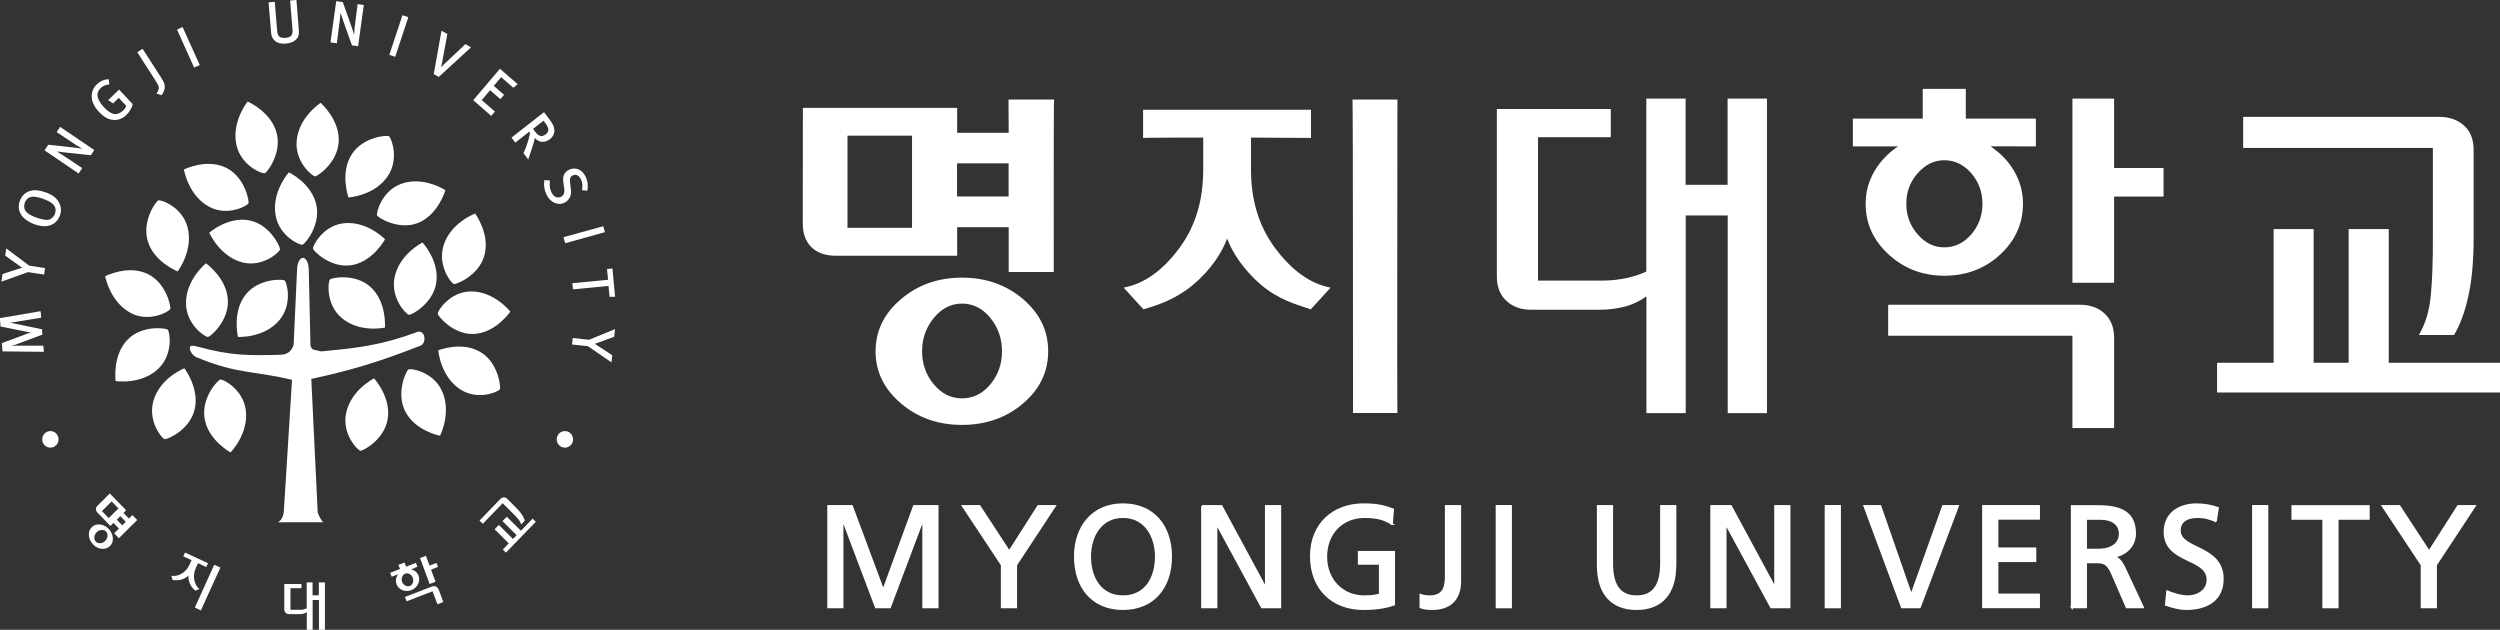 <svg width="131" height="33" viewBox="0 0 131 33" fill="none" xmlns="http://www.w3.org/2000/svg">
<rect x="0" y="0" width="131" height="33" fill="#333333" stroke="none"/>
<g clip-path="url(#clip0_100_105)">
<path d="M26.346 26.374L26.834 26.859C26.966 26.987 27.07 27.098 27.147 27.193C27.229 27.288 27.279 27.382 27.306 27.482L27.498 27.282C27.476 27.187 27.427 27.087 27.361 26.981C27.29 26.875 27.196 26.759 27.076 26.636C27.076 26.636 26.576 26.135 26.57 26.129C26.516 26.079 26.455 26.057 26.395 26.063C26.329 26.063 26.269 26.096 26.214 26.152L25.127 27.276L25.297 27.449L26.346 26.363V26.374Z" fill="white"/>
<path d="M27.295 27.811L26.554 27.076L26.329 27.304L27.07 28.045L26.878 28.24L26.137 27.505L25.918 27.733L26.659 28.474L26.346 28.797L26.51 28.958L28.075 27.343L27.91 27.176L27.295 27.811Z" fill="white"/>
<path d="M16.707 30.517V31.196H16.378V30.517H16.071V31.881C16.032 31.898 15.983 31.914 15.922 31.931C15.862 31.948 15.791 31.953 15.719 31.953H15.22V30.823H15.796V30.6H14.896V31.92C14.896 32.003 14.923 32.07 14.973 32.115C15.022 32.159 15.088 32.182 15.165 32.182H15.703C15.785 32.182 15.857 32.17 15.917 32.154C15.972 32.137 16.027 32.109 16.076 32.076V33H16.383V31.441H16.713V33H17.026V30.517H16.713H16.707Z" fill="white"/>
<path d="M11.224 29.592L11.548 29.743C11.548 29.743 10.521 31.987 10.527 31.987L10.209 31.836C10.209 31.836 11.229 29.592 11.229 29.587L11.224 29.592ZM10.373 29.52L10.269 29.748C10.17 29.96 10.137 30.172 10.181 30.389C10.225 30.606 10.318 30.767 10.45 30.862L10.236 30.951C10.143 30.867 10.033 30.773 9.962 30.606C9.885 30.439 9.863 30.277 9.874 30.16C9.791 30.244 9.654 30.327 9.484 30.378C9.308 30.422 9.166 30.405 9.045 30.389L8.974 30.166C9.133 30.205 9.314 30.172 9.506 30.066C9.698 29.96 9.835 29.793 9.934 29.581L10.039 29.353C10.039 29.353 9.61 29.153 9.605 29.153L9.698 28.952L10.9 29.515L10.807 29.715L10.379 29.509L10.373 29.52Z" fill="white"/>
<path d="M22.976 30.89C22.948 30.812 22.899 30.762 22.838 30.734C22.773 30.712 22.707 30.712 22.635 30.734L21.219 31.279L21.307 31.508L22.668 30.984L22.921 31.664L23.228 31.547L22.981 30.878L22.976 30.89Z" fill="white"/>
<path d="M22.509 29.637L22.317 29.125L22.009 29.242L22.514 30.6L22.822 30.483L22.586 29.849L22.953 29.704L22.871 29.498L22.509 29.637Z" fill="white"/>
<path d="M21.741 29.748L21.872 29.698L21.796 29.492L21.28 29.693L21.197 29.476L20.879 29.598L20.917 29.698L20.961 29.815L20.445 30.015L20.522 30.221L20.654 30.171L20.857 30.093C20.802 30.171 20.769 30.255 20.753 30.344C20.736 30.433 20.747 30.522 20.775 30.611C20.829 30.756 20.934 30.862 21.087 30.923C21.241 30.984 21.395 30.984 21.554 30.923C21.713 30.862 21.834 30.756 21.905 30.606C21.977 30.461 21.988 30.311 21.933 30.166C21.9 30.082 21.85 30.01 21.779 29.949C21.713 29.893 21.636 29.86 21.554 29.837C21.554 29.837 21.543 29.837 21.538 29.837L21.735 29.759L21.741 29.748ZM21.636 30.533C21.603 30.617 21.549 30.678 21.472 30.706C21.395 30.734 21.318 30.728 21.241 30.684C21.164 30.645 21.104 30.578 21.071 30.489C21.038 30.4 21.038 30.316 21.071 30.233C21.104 30.149 21.159 30.088 21.23 30.06C21.307 30.032 21.384 30.038 21.466 30.082C21.543 30.127 21.598 30.188 21.631 30.277C21.664 30.366 21.664 30.45 21.631 30.533H21.636Z" fill="white"/>
<path d="M7.19 27.249L6.937 26.987L6.756 27.171L6.471 26.876L6.608 26.736L5.752 25.857L5.11 26.497C5.055 26.553 5.027 26.614 5.027 26.681C5.027 26.747 5.06 26.809 5.115 26.87L5.785 27.56L5.944 27.399L6.229 27.694L5.982 27.945L6.229 28.201C6.229 28.201 7.184 27.249 7.19 27.249ZM5.697 27.148L5.34 26.781L5.851 26.274L6.207 26.642L5.697 27.148ZM6.405 27.527L6.12 27.232L6.306 27.048L6.592 27.343L6.405 27.527Z" fill="white"/>
<path d="M5.911 28.178C5.895 28.006 5.823 27.85 5.692 27.71C5.56 27.577 5.406 27.499 5.236 27.482C5.061 27.466 4.918 27.51 4.808 27.627C4.693 27.738 4.643 27.883 4.66 28.061C4.671 28.234 4.748 28.39 4.879 28.529C5.011 28.668 5.165 28.741 5.335 28.757C5.505 28.774 5.648 28.724 5.763 28.613C5.878 28.501 5.928 28.356 5.911 28.178ZM5.258 28.462C5.165 28.473 5.082 28.44 5.022 28.379C4.962 28.317 4.934 28.234 4.945 28.139C4.951 28.045 4.995 27.961 5.066 27.889C5.137 27.816 5.22 27.777 5.318 27.772C5.417 27.761 5.494 27.788 5.554 27.855C5.615 27.917 5.642 28 5.631 28.095C5.62 28.189 5.582 28.273 5.511 28.345C5.439 28.418 5.357 28.457 5.264 28.462H5.258Z" fill="white"/>
<path d="M13.875 9.076C13.99 9.048 14.758 8.057 14.506 7.004C14.226 5.852 12.975 5.323 12.975 5.323C12.975 5.323 12.102 6.397 12.398 7.633C12.651 8.686 13.721 9.115 13.875 9.076Z" fill="white"/>
<path d="M20.379 7.138C20.28 7.071 19.04 7.166 18.447 8.062C17.794 9.048 18.261 10.345 18.261 10.345C18.261 10.345 19.633 10.267 20.33 9.215C20.923 8.318 20.511 7.227 20.379 7.138Z" fill="white"/>
<path d="M8.919 16.197C8.974 16.091 8.722 14.849 7.767 14.37C6.718 13.841 5.511 14.476 5.511 14.476C5.511 14.476 5.763 15.846 6.877 16.414C7.832 16.898 8.848 16.341 8.914 16.197H8.919Z" fill="white"/>
<path d="M8.622 23.011C8.738 23.045 9.89 22.566 10.181 21.525C10.499 20.383 9.66 19.298 9.66 19.298C9.66 19.298 8.375 19.799 8.035 21.018C7.744 22.059 8.469 22.967 8.622 23.011Z" fill="white"/>
<path d="M22.937 16.436C22.937 16.553 23.733 17.527 24.798 17.5C25.967 17.466 26.741 16.33 26.741 16.33C26.741 16.33 25.884 15.239 24.639 15.272C23.574 15.3 22.932 16.275 22.937 16.436Z" fill="white"/>
<path d="M21.406 19.354C21.301 19.404 20.747 20.539 21.213 21.514C21.724 22.583 23.058 22.833 23.058 22.833C23.058 22.833 23.689 21.597 23.145 20.456C22.684 19.482 21.548 19.287 21.406 19.359V19.354Z" fill="white"/>
<path d="M14.918 14.699C14.83 14.621 13.584 14.576 12.898 15.406C12.146 16.314 12.47 17.655 12.47 17.655C12.47 17.655 13.842 17.733 14.649 16.765C15.335 15.935 15.039 14.805 14.918 14.704V14.699Z" fill="white"/>
<path d="M8.305 10.495C8.189 10.523 7.448 11.536 7.728 12.583C8.036 13.73 9.309 14.22 9.309 14.22C9.309 14.22 10.154 13.118 9.825 11.898C9.545 10.852 8.458 10.456 8.31 10.501L8.305 10.495Z" fill="white"/>
<path d="M26.192 20.406C26.252 20.306 26.126 19.047 25.22 18.474C24.227 17.845 22.964 18.357 22.964 18.357C22.964 18.357 23.08 19.749 24.139 20.417C25.045 20.99 26.104 20.539 26.186 20.4L26.192 20.406Z" fill="white"/>
<path d="M16.405 13.034C16.422 13.151 17.306 14.042 18.365 13.902C19.523 13.752 20.176 12.538 20.176 12.538C20.176 12.538 19.216 11.542 17.975 11.703C16.916 11.842 16.378 12.878 16.4 13.034H16.405Z" fill="white"/>
<path d="M23.777 14.883C23.887 14.916 25.056 14.465 25.369 13.43C25.715 12.294 24.897 11.191 24.897 11.191C24.897 11.191 23.601 11.665 23.239 12.878C22.926 13.914 23.634 14.838 23.782 14.883H23.777Z" fill="white"/>
<path d="M8.793 17.277C8.71 17.193 7.475 17.015 6.712 17.772C5.873 18.596 6.059 19.966 6.059 19.966C6.059 19.966 7.415 20.183 8.315 19.303C9.083 18.552 8.902 17.394 8.793 17.282V17.277Z" fill="white"/>
<path d="M11.543 19.888C11.428 19.905 10.56 20.812 10.714 21.887C10.879 23.061 12.081 23.707 12.081 23.707C12.081 23.707 13.052 22.722 12.877 21.469C12.728 20.4 11.702 19.866 11.543 19.888Z" fill="white"/>
<path d="M10.895 17.655C11.01 17.655 11.971 16.848 11.943 15.768C11.91 14.582 10.791 13.797 10.791 13.797C10.791 13.797 9.715 14.666 9.748 15.929C9.775 17.015 10.736 17.661 10.895 17.655Z" fill="white"/>
<path d="M15.851 12.822C15.966 12.8 16.789 11.848 16.586 10.785C16.367 9.616 15.137 9.031 15.137 9.031C15.137 9.031 14.21 10.061 14.446 11.308C14.643 12.371 15.692 12.856 15.851 12.822Z" fill="white"/>
<path d="M14.671 13.073C14.699 12.956 14.177 11.809 13.134 11.564C11.993 11.291 10.966 12.193 10.966 12.193C10.966 12.193 11.521 13.468 12.734 13.758C13.771 14.003 14.633 13.229 14.671 13.073Z" fill="white"/>
<path d="M13.019 10.662C13.074 10.556 12.844 9.315 11.894 8.814C10.857 8.268 9.638 8.881 9.638 8.881C9.638 8.881 9.863 10.256 10.972 10.841C11.916 11.342 12.942 10.802 13.014 10.657L13.019 10.662Z" fill="white"/>
<path d="M19.759 11.286C19.797 11.397 20.857 12.065 21.861 11.698C22.959 11.291 23.338 9.966 23.338 9.966C23.338 9.966 22.185 9.203 21.011 9.638C20.006 10.011 19.71 11.135 19.759 11.286Z" fill="white"/>
<path d="M17.284 14.649C17.361 14.554 18.585 14.309 19.391 15.016C20.281 15.79 20.171 17.165 20.171 17.165C20.171 17.165 18.826 17.466 17.882 16.642C17.07 15.935 17.185 14.771 17.284 14.654V14.649Z" fill="white"/>
<path d="M21.428 16.497C21.543 16.52 22.652 15.94 22.849 14.877C23.069 13.708 22.141 12.706 22.141 12.706C22.141 12.706 20.906 13.318 20.67 14.565C20.473 15.629 21.274 16.469 21.428 16.497Z" fill="white"/>
<path d="M18.886 23.618C19.002 23.641 20.11 23.062 20.308 21.998C20.527 20.834 19.6 19.827 19.6 19.827C19.6 19.827 18.365 20.439 18.129 21.686C17.926 22.75 18.733 23.591 18.886 23.618Z" fill="white"/>
<path d="M16.504 9.243C16.619 9.254 17.662 8.552 17.744 7.472C17.838 6.286 16.8 5.39 16.8 5.39C16.8 5.39 15.642 6.136 15.543 7.4C15.461 8.48 16.345 9.226 16.504 9.237V9.243Z" fill="white"/>
<path d="M22.24 17.683C22.213 17.466 22.059 17.338 21.889 17.388C19.94 18.106 18.738 18.234 16.828 18.413L16.51 18.34C16.345 18.329 16.29 18.195 16.268 18.106L16.18 14.142C16.18 13.797 16.043 13.513 15.873 13.513C15.703 13.513 15.566 13.797 15.566 14.142L15.385 18.073C15.209 18.624 14.737 18.58 14.737 18.58V18.591C13.03 18.63 12.163 18.652 10.384 18.173C10.137 18.112 9.945 18.056 9.945 18.24C9.945 18.424 10.148 18.702 10.406 18.763C12.443 19.604 13.431 19.443 15.302 19.905L14.874 26.786C14.836 27.26 14.561 27.366 14.561 27.366H16.954C16.828 27.304 16.707 27.009 16.647 26.848L16.312 19.855C18.469 19.387 19.809 18.975 21.982 18.134C22.152 18.09 22.262 17.906 22.24 17.689V17.683Z" fill="white"/>
<path d="M0.757 18.129C0.757 18.129 0.691 18.129 0.614 18.129C0.636 18.123 0.68 18.106 0.68 18.106L0.757 18.079L2.223 17.533L2.201 17.255L0.592 16.921C0.592 16.921 0.57 16.921 0.532 16.909C0.559 16.909 0.609 16.898 0.609 16.898L2.157 16.648L2.129 16.314H2.085L-0.006 16.67L0.027 17.11L1.465 17.399C1.465 17.399 1.553 17.41 1.635 17.422C1.542 17.449 1.449 17.477 1.449 17.477L0.098 17.978L0.131 18.413L2.299 18.435L2.272 18.112H0.757V18.129Z" fill="white"/>
<path d="M0.329 13.018L0.318 13.084L0.274 13.396L1.021 13.931C1.021 13.931 1.103 13.986 1.164 14.031C1.087 14.053 0.999 14.075 0.999 14.075L0.132 14.359L0.071 14.76C0.071 14.76 1.443 14.265 1.465 14.259C1.487 14.259 2.311 14.387 2.311 14.387L2.36 14.048C2.36 14.048 1.548 13.925 1.531 13.92C1.515 13.908 0.329 13.018 0.329 13.018Z" fill="white"/>
<path d="M2.426 10.094C2.107 9.972 1.849 9.938 1.619 9.994C1.427 10.039 1.174 10.167 1.043 10.518C0.85 11.024 1.13 11.492 1.767 11.737C2.107 11.865 2.409 11.887 2.651 11.798C2.876 11.714 3.04 11.547 3.134 11.308C3.216 11.097 3.216 10.918 3.134 10.707C3.024 10.423 2.81 10.239 2.431 10.089L2.426 10.094ZM2.881 11.202C2.821 11.358 2.678 11.492 2.546 11.514C2.393 11.542 2.124 11.486 1.844 11.38C1.608 11.291 1.46 11.197 1.361 11.085C1.262 10.969 1.24 10.785 1.301 10.618C1.372 10.434 1.515 10.323 1.696 10.306C1.849 10.295 2.047 10.339 2.332 10.445C2.667 10.573 2.782 10.684 2.854 10.801C2.925 10.918 2.936 11.052 2.881 11.197V11.202Z" fill="white"/>
<path d="M3.128 6.681L2.969 6.921L3.946 7.572C3.946 7.572 4.149 7.695 4.303 7.795C4.171 7.773 4.04 7.75 4.04 7.75L2.53 7.583L2.333 7.878L4.122 9.092L4.308 8.808L3.271 8.118C3.271 8.118 3.112 8.017 2.975 7.934C3.084 7.951 3.205 7.967 3.31 7.979L4.759 8.134L4.94 7.862L3.15 6.648L3.128 6.681Z" fill="white"/>
<path d="M5.681 5.256L5.928 5.417C5.928 5.417 6.175 5.178 6.224 5.128C6.273 5.178 6.586 5.512 6.614 5.545C6.586 5.634 6.537 5.718 6.449 5.796C6.306 5.93 6.109 6.008 5.971 5.974C5.818 5.941 5.631 5.818 5.45 5.623C5.318 5.484 5.22 5.339 5.154 5.189C5.038 4.927 5.154 4.732 5.274 4.616C5.384 4.51 5.494 4.46 5.692 4.426H5.73L5.697 4.153H5.659C5.439 4.165 5.247 4.254 5.077 4.415C4.912 4.577 4.824 4.755 4.808 4.966C4.78 5.267 4.907 5.562 5.187 5.863C5.439 6.136 5.686 6.269 5.955 6.286C6.197 6.303 6.433 6.208 6.625 6.019C6.784 5.863 6.91 5.657 6.948 5.473V5.451L6.24 4.694L5.67 5.245L5.681 5.256Z" fill="white"/>
<path d="M8.436 4.053L7.47 2.556L7.437 2.578L7.195 2.739L8.161 4.243C8.277 4.421 8.315 4.504 8.321 4.571C8.331 4.655 8.293 4.76 8.233 4.855L8.2 4.9L8.463 4.989L8.48 4.966C8.589 4.822 8.644 4.666 8.633 4.516C8.628 4.421 8.6 4.332 8.546 4.243L8.43 4.048L8.436 4.053Z" fill="white"/>
<path d="M9.534 1.431L9.276 1.553L10.171 3.541L10.467 3.407L9.567 1.414L9.534 1.431Z" fill="white"/>
<path d="M15.527 0H15.489L15.203 0.028L15.324 1.503C15.341 1.693 15.33 1.765 15.28 1.843C15.231 1.921 15.116 1.971 14.956 1.988C14.742 2.004 14.6 1.938 14.556 1.793C14.539 1.737 14.523 1.615 14.512 1.481L14.397 0.095L14.073 0.122L14.199 1.631C14.221 1.876 14.237 1.915 14.298 2.01C14.424 2.222 14.644 2.311 14.973 2.283C15.231 2.26 15.401 2.194 15.527 2.06C15.653 1.926 15.681 1.81 15.653 1.498L15.533 0L15.527 0Z" fill="white"/>
<path d="M18.59 1.392C18.59 1.392 18.568 1.631 18.551 1.815C18.513 1.687 18.474 1.559 18.474 1.559L17.964 0.111L17.613 0.061V0.1L17.316 2.222L17.651 2.266L17.81 1.013C17.81 1.013 17.827 0.824 17.843 0.663C17.876 0.768 17.915 0.885 17.948 0.986L18.442 2.377L18.765 2.422L19.062 0.262L18.738 0.217L18.59 1.392Z" fill="white"/>
<path d="M21.076 0.835L20.401 2.873L20.709 2.979L21.395 0.902L21.093 0.796L21.076 0.835Z" fill="white"/>
<path d="M23.316 3.318C23.316 3.318 23.201 3.435 23.107 3.53C23.135 3.435 23.162 3.318 23.179 3.207L23.442 1.782L23.135 1.609L23.124 1.665L22.729 3.881L22.992 4.031L24.683 2.478L24.386 2.311L23.316 3.324V3.318Z" fill="white"/>
<path d="M26.258 4.042C26.313 4.092 26.9 4.599 26.9 4.599L27.125 4.41L26.198 3.602L26.17 3.636L24.798 5.25L25.742 6.074L25.934 5.846C25.934 5.846 25.297 5.289 25.242 5.245C25.286 5.195 25.638 4.777 25.681 4.727C25.736 4.772 26.219 5.195 26.219 5.195L26.412 4.967C26.412 4.967 25.928 4.543 25.874 4.499C25.918 4.449 26.214 4.092 26.258 4.042Z" fill="white"/>
<path d="M29.046 6.832C29.046 6.67 28.986 6.514 28.827 6.303L28.508 5.88L28.475 5.902L26.801 7.21L27.004 7.472C27.004 7.472 27.663 6.96 27.734 6.899C27.751 6.926 27.767 6.949 27.767 6.976C27.767 7.004 27.762 7.043 27.751 7.088C27.718 7.244 27.657 7.444 27.57 7.7L27.433 8.023L27.444 8.045L27.68 8.357L27.883 7.75L27.927 7.606L27.97 7.461C27.987 7.4 28.009 7.316 28.02 7.227C28.119 7.333 28.234 7.411 28.366 7.427C28.519 7.45 28.678 7.4 28.821 7.288C29.019 7.132 29.052 6.932 29.057 6.821L29.046 6.832ZM28.327 7.121C28.234 7.11 28.146 7.043 28.042 6.899C28.042 6.899 27.97 6.804 27.932 6.754C27.987 6.709 28.426 6.37 28.481 6.325C28.514 6.37 28.602 6.487 28.602 6.487C28.662 6.57 28.7 6.637 28.722 6.709C28.728 6.731 28.733 6.754 28.733 6.782C28.733 6.871 28.689 6.965 28.613 7.027C28.514 7.105 28.41 7.144 28.333 7.127L28.327 7.121Z" fill="white"/>
<path d="M29.875 10.317C29.93 10.194 29.935 10.072 29.908 9.866L29.875 9.616C29.837 9.337 29.897 9.248 30.012 9.192C30.089 9.153 30.16 9.148 30.226 9.176C30.314 9.209 30.385 9.287 30.446 9.404C30.517 9.56 30.534 9.688 30.501 9.922V9.966L30.781 9.994V9.955C30.825 9.705 30.792 9.482 30.693 9.27C30.512 8.881 30.155 8.73 29.809 8.897C29.683 8.959 29.59 9.059 29.54 9.187C29.496 9.309 29.502 9.426 29.529 9.627L29.562 9.844C29.601 10.089 29.546 10.239 29.397 10.312C29.299 10.362 29.2 10.356 29.101 10.312C29.008 10.261 28.958 10.2 28.892 10.066C28.805 9.877 28.783 9.705 28.816 9.504V9.46L28.519 9.437V9.476C28.486 9.732 28.525 9.955 28.634 10.189C28.717 10.367 28.821 10.484 28.964 10.579C29.167 10.696 29.392 10.718 29.578 10.623C29.705 10.562 29.815 10.445 29.869 10.317H29.875Z" fill="white"/>
<path d="M31.61 11.854L31.571 11.865L29.529 12.427L29.617 12.745L31.697 12.165L31.61 11.854Z" fill="white"/>
<path d="M29.99 14.838L30.023 15.161C30.023 15.161 31.807 14.989 31.884 14.983C31.889 15.055 31.939 15.551 31.939 15.551H32.23L32.092 14.07H32.054L31.807 14.098C31.807 14.098 31.851 14.588 31.862 14.66C31.785 14.666 30.001 14.838 30.001 14.838H29.99Z" fill="white"/>
<path d="M32.186 17.644L32.23 17.243L32.169 17.271C32.169 17.271 30.879 17.8 30.863 17.805C30.841 17.805 30.012 17.711 30.012 17.711L29.974 18.05C29.974 18.05 30.786 18.14 30.808 18.14C30.824 18.151 32.043 18.991 32.043 18.991L32.081 18.613L31.313 18.112C31.313 18.112 31.231 18.056 31.165 18.017C31.236 17.995 31.329 17.961 31.329 17.961L32.186 17.644Z" fill="white"/>
<path d="M3.068 23.023C3.068 23.262 2.876 23.457 2.64 23.457C2.404 23.457 2.212 23.262 2.212 23.023C2.212 22.783 2.404 22.588 2.64 22.588C2.876 22.588 3.068 22.783 3.068 23.023Z" fill="white"/>
<path d="M29.601 23.457C29.837 23.457 30.029 23.262 30.029 23.023C30.029 22.783 29.837 22.588 29.601 22.588C29.364 22.588 29.172 22.783 29.172 23.023C29.172 23.262 29.364 23.457 29.601 23.457Z" fill="white"/>
<path d="M43.405 26.513H44.64L46.281 30.923L47.895 26.513H49.13V31.825H48.378V27.232H48.361L46.632 31.825H45.897L44.162 27.232H44.146V31.825H43.399V26.513H43.405Z" fill="white" stroke="white" stroke-width="0.098"/>
<path d="M52.494 29.604L50.447 26.513H51.325L52.884 28.896L54.404 26.513H55.282L53.246 29.604V31.825H52.494V29.604Z" fill="white" stroke="white" stroke-width="0.098"/>
<path d="M57.121 29.169C57.121 28.089 57.692 27.087 58.844 27.093C59.997 27.087 60.568 28.089 60.568 29.169C60.568 30.25 60.052 31.246 58.844 31.246C57.637 31.246 57.121 30.227 57.121 29.169ZM56.325 29.169C56.325 30.779 57.247 31.914 58.844 31.914C60.442 31.914 61.364 30.779 61.364 29.169C61.364 27.56 60.436 26.425 58.844 26.425C57.253 26.425 56.325 27.594 56.325 29.169Z" fill="white" stroke="white" stroke-width="0.098"/>
<path d="M62.983 26.513H64.004L66.315 30.79H66.332V26.513H67.084V31.825H66.123L63.757 27.46H63.741V31.825H62.989V26.513H62.983Z" fill="white" stroke="white" stroke-width="0.098"/>
<path d="M72.94 27.46C72.572 27.215 72.177 27.093 71.502 27.093C70.295 27.093 69.493 27.983 69.493 29.169C69.493 30.417 70.377 31.246 71.464 31.246C71.98 31.246 72.117 31.191 72.303 31.152V29.543H71.2V28.919H73.05V31.68C72.764 31.781 72.271 31.914 71.453 31.914C69.795 31.914 68.692 30.834 68.692 29.147C68.692 27.46 69.861 26.425 71.458 26.425C72.221 26.425 72.561 26.536 72.995 26.692L72.935 27.46H72.94Z" fill="white" stroke="white" stroke-width="0.098"/>
<path d="M74.433 31.168C74.598 31.229 74.762 31.246 74.905 31.246C75.58 31.246 75.761 30.856 75.761 30.21V26.513H76.513V30.455C76.513 31.201 76.173 31.914 75.042 31.914C74.801 31.914 74.592 31.886 74.433 31.825V31.174V31.168Z" fill="white" stroke="white" stroke-width="0.098"/>
<path d="M78.423 26.513H79.175V31.825H78.423V26.513Z" fill="white" stroke="white" stroke-width="0.098"/>
<path d="M87.787 29.626C87.787 31.118 87.046 31.914 85.756 31.914C84.466 31.914 83.725 31.118 83.725 29.626V26.513H84.477V29.526C84.477 30.544 84.79 31.246 85.756 31.246C86.722 31.246 87.04 30.544 87.04 29.526V26.513H87.792V29.626H87.787Z" fill="white" stroke="white" stroke-width="0.098"/>
<path d="M89.681 26.513H90.696L93.007 30.79H93.018V26.513H93.77V31.825H92.809L90.438 27.46H90.422V31.825H89.67V26.513H89.681Z" fill="white" stroke="white" stroke-width="0.098"/>
<path d="M95.663 26.513H96.415V31.825H95.663V26.513Z" fill="white" stroke="white" stroke-width="0.098"/>
<path d="M100.598 31.825H99.659L97.689 26.513H98.529L100.142 31.151H100.159L101.817 26.513H102.601L100.598 31.825Z" fill="white" stroke="white" stroke-width="0.098"/>
<path d="M103.913 26.514H106.844V27.182H104.665V28.735H106.652V29.403H104.665V31.152H106.844V31.82H103.913V26.508V26.514Z" fill="white" stroke="white" stroke-width="0.098"/>
<path d="M109.309 27.187H110.028C110.719 27.187 111.076 27.488 111.076 27.973C111.076 28.485 110.653 28.802 109.945 28.802H109.309V27.193V27.187ZM108.557 31.825H109.309V29.465H109.759C110.154 29.465 110.401 29.465 110.637 29.982L111.438 31.825H112.294L111.307 29.71C111.142 29.387 111.027 29.27 110.796 29.181V29.164C111.4 29.058 111.877 28.602 111.877 27.956C111.877 26.686 110.878 26.519 109.847 26.519H108.562V31.831L108.557 31.825Z" fill="white" stroke="white" stroke-width="0.098"/>
<path d="M116.12 27.315C115.736 27.16 115.527 27.093 115.137 27.093C114.715 27.093 114.221 27.243 114.221 27.8C114.221 28.819 116.471 28.585 116.471 30.333C116.471 31.463 115.609 31.914 114.561 31.914C114.193 31.914 113.831 31.809 113.491 31.692L113.562 30.985C113.815 31.09 114.27 31.246 114.649 31.246C115.077 31.246 115.675 31.001 115.675 30.378C115.675 29.192 113.425 29.52 113.425 27.867C113.425 26.926 114.16 26.425 115.104 26.425C115.45 26.425 115.862 26.486 116.219 26.614L116.114 27.315H116.12Z" fill="white" stroke="white" stroke-width="0.098"/>
<path d="M118.058 26.513H118.81V31.825H118.058V26.513Z" fill="white" stroke="white" stroke-width="0.098"/>
<path d="M121.746 27.187H120.121V26.519H124.122V27.187H122.492V31.825H121.74V27.187H121.746Z" fill="white" stroke="white" stroke-width="0.098"/>
<path d="M126.894 29.604L124.847 26.513H125.725L127.284 28.896L128.805 26.513H129.683L127.646 29.604V31.825H126.894V29.604Z" fill="white" stroke="white" stroke-width="0.098"/>
<path d="M110.78 17.711C110.78 17.16 110.61 16.731 110.275 16.425C109.94 16.119 109.512 15.968 108.996 15.968H98.94V17.594H108.595V22.432H110.78V17.705V17.711Z" fill="white"/>
<path d="M110.779 8.803V5.167H108.595V14.816H110.779V10.3H113.37V8.803H110.779Z" fill="white"/>
<path d="M127.482 7.761V12.377C127.487 13.613 127.454 14.637 127.377 15.445C127.306 16.269 127.097 16.97 126.746 17.555H128.59C128.914 17.015 129.167 16.33 129.348 15.489C129.529 14.654 129.617 13.663 129.617 12.527V7.756C129.595 7.26 129.436 6.87 129.123 6.587C128.788 6.28 128.36 6.13 127.844 6.124H117.542V7.75H127.482V7.761Z" fill="white"/>
<path d="M125.171 19.008V12.004H123.069V19.008H123.063H121.235V12.004H119.139V19.008H116.175V20.562V20.567H131V20.562V19.008H125.171Z" fill="white"/>
<path d="M90.526 5.167V9.682H88.325V5.167H86.267V14.226C86.025 14.348 85.696 14.459 85.279 14.56C84.862 14.654 84.412 14.704 83.918 14.704H80.592V7.188H84.406V5.713H78.435V14.487C78.435 15.039 78.605 15.467 78.945 15.773C79.28 16.08 79.708 16.23 80.229 16.23H83.814C84.341 16.23 84.812 16.158 85.224 16.046C85.581 15.94 85.96 15.757 86.272 15.528V21.647H88.331V11.291H90.532V21.647H92.59V5.167H90.532H90.526Z" fill="white"/>
<path d="M70.871 5.217H73.225C73.225 5.217 73.204 21.614 73.225 21.642H70.898C70.898 21.642 70.898 5.228 70.871 5.217ZM65.552 7.21V8.875C65.552 10.423 65.925 11.792 66.804 12.984C67.687 14.175 68.659 14.871 69.724 15.072L68.686 16.208C67.907 15.951 66.979 15.695 66.063 14.91C65.146 14.125 64.559 13.201 64.301 12.499C64.043 13.212 63.456 14.136 62.539 14.905C61.622 15.673 60.706 15.979 59.915 16.208L58.878 15.072C59.954 14.871 60.931 14.175 61.809 12.984C62.682 11.798 63.049 10.428 63.049 8.875V7.21C63.049 7.21 59.91 7.21 59.899 7.227V5.751H68.697V7.227L65.547 7.21H65.552Z" fill="white"/>
<path d="M105.746 7.672H106.679V6.214H103.007V4.655H100.751V6.214H97.09V7.672H99.456C98.94 8.018 98.528 8.446 98.221 8.97C97.914 9.493 97.76 10.066 97.76 10.673C97.76 11.715 98.161 12.6 98.973 13.34C99.78 14.081 100.751 14.448 101.888 14.448C103.024 14.448 104.006 14.081 104.808 13.34C105.609 12.6 106.004 11.709 106.004 10.673C106.004 10.061 105.85 9.493 105.543 8.97C105.258 8.474 104.868 8.068 104.396 7.734C104.368 7.711 104.341 7.689 104.308 7.667H105.719C105.73 7.667 105.741 7.667 105.752 7.667L105.746 7.672ZM103.293 12.283C102.897 12.733 102.431 12.962 101.882 12.962C101.333 12.962 100.883 12.733 100.488 12.283C100.093 11.832 99.89 11.297 99.89 10.679C99.89 10.061 100.087 9.526 100.488 9.075C100.889 8.619 101.355 8.396 101.882 8.396C102.409 8.396 102.897 8.619 103.293 9.075C103.682 9.526 103.88 10.061 103.88 10.679C103.88 11.297 103.682 11.832 103.293 12.283Z" fill="white"/>
<path d="M55.227 5.217H52.845L52.856 6.96H50.156V5.651H42.071L42.065 11.704C42.065 12.238 42.214 12.655 42.521 12.956C42.828 13.251 43.257 13.402 43.805 13.402H50.156V11.904H52.856V14.254H55.217C55.217 14.254 55.206 5.228 55.233 5.223L55.227 5.217ZM47.79 11.937H44.409V7.11H47.79V11.937ZM52.851 10.295H50.15V8.558H52.851V10.295Z" fill="white"/>
<path d="M53.608 15.673C52.73 14.927 51.66 14.549 50.408 14.549C49.157 14.549 48.103 14.922 47.214 15.673C46.325 16.425 45.88 17.338 45.88 18.407C45.88 19.476 46.325 20.389 47.214 21.141C48.097 21.892 49.162 22.265 50.408 22.265C51.654 22.265 52.73 21.892 53.608 21.141C54.486 20.395 54.925 19.482 54.925 18.407C54.925 17.332 54.486 16.425 53.608 15.673ZM51.896 20.139C51.489 20.629 50.995 20.873 50.408 20.873C49.821 20.873 49.343 20.629 48.932 20.139C48.52 19.649 48.317 19.07 48.317 18.407C48.317 17.744 48.52 17.16 48.932 16.659C49.343 16.158 49.837 15.907 50.408 15.907C50.979 15.907 51.489 16.158 51.896 16.659C52.302 17.16 52.505 17.744 52.505 18.407C52.505 19.07 52.302 19.649 51.896 20.139Z" fill="white"/>
</g>
<defs>
<clipPath id="clip0_100_105">
<rect width="131" height="33" fill="white"/>
</clipPath>
</defs>
</svg>
